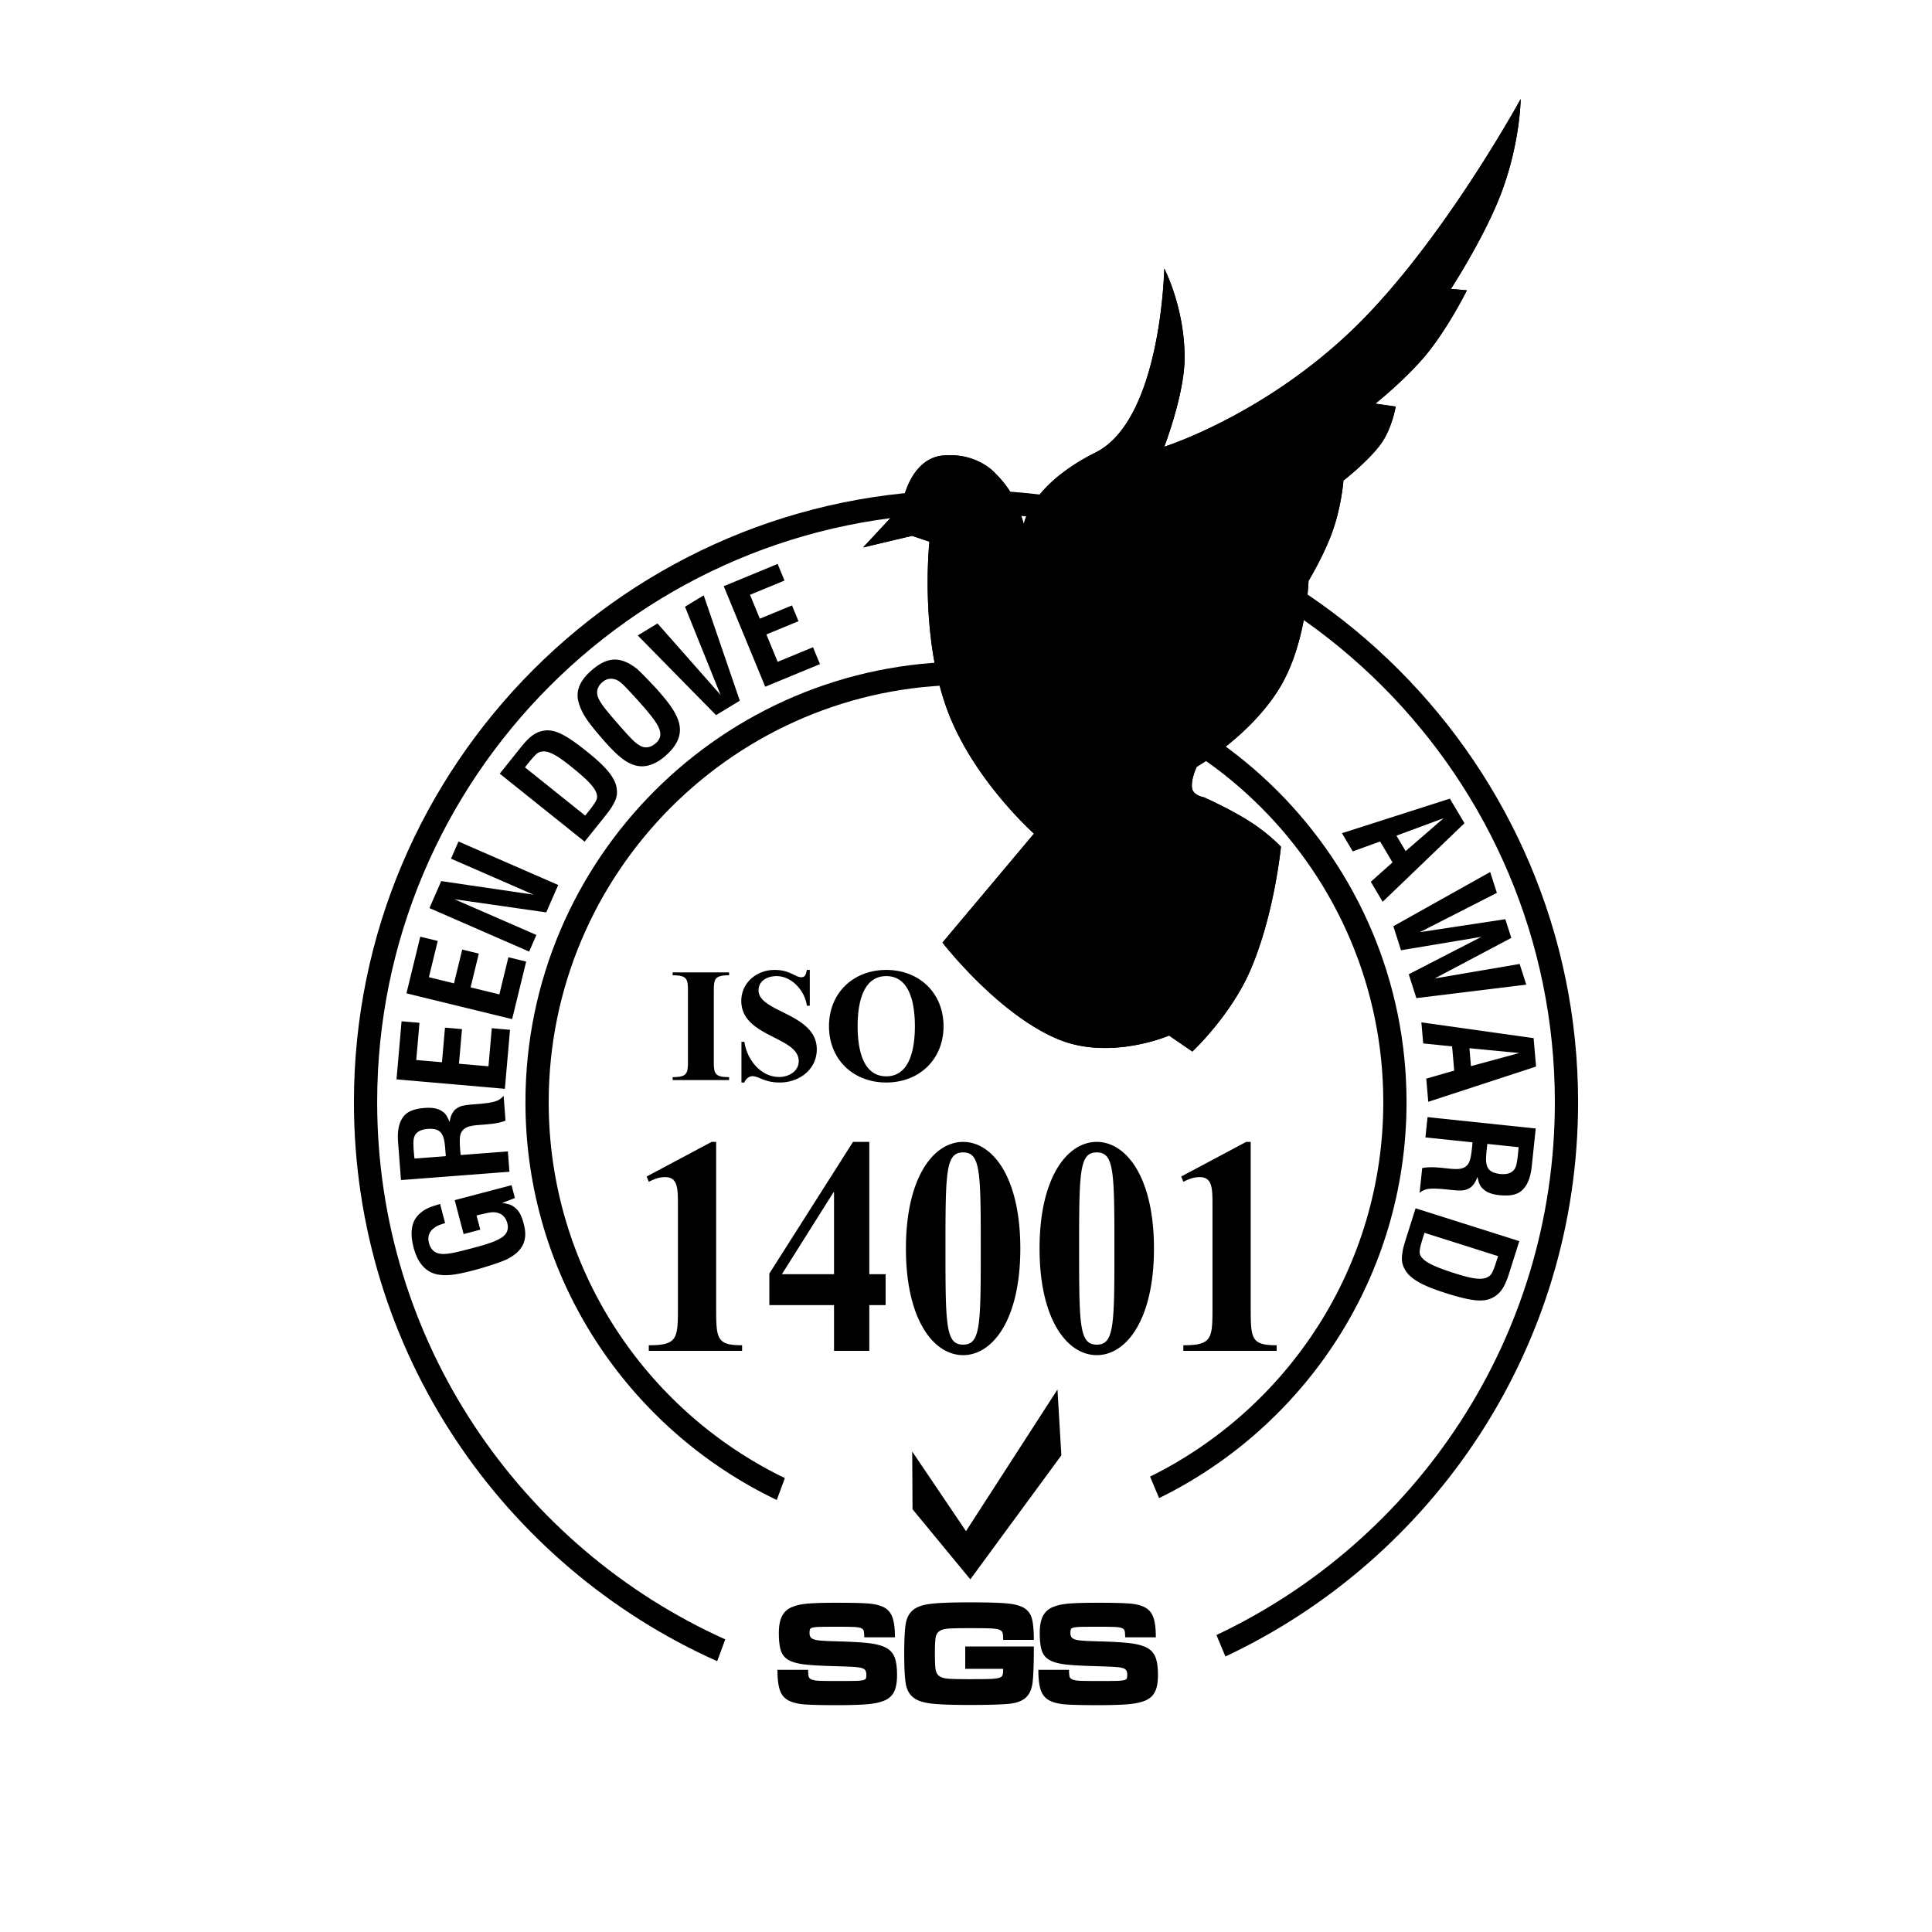 <svg xmlns="http://www.w3.org/2000/svg" width="2500" height="2500" viewBox="0 0 192.756 192.756"><g fill-rule="evenodd" clip-rule="evenodd"><path fill="#fff" d="M0 0h192.756v192.756H0V0z"/><path d="M139.324 83.372l4.701-1.738-3.785 3.281-.916-1.543zm-5.437-.244l1.076 1.814 2.729-.987 1.238 2.086-2.166 1.934 1.186 1.996 8.16-7.839-1.455-2.45-10.768 3.446zM148.676 87l.668 2.082-7.688 3.919 8.528-1.293.599 1.867-7.646 4.048 8.478-1.449.662 2.066-10.965 1.344-.761-2.381 7.254-3.735-8.024 1.338-.767-2.397L148.676 87zM146.604 104.582l4.986.477-4.832 1.311-.154-1.788zM141.811 102l.182 2.102 2.885.295.209 2.42-2.789.799.199 2.312 10.756-3.516-.246-2.838L141.811 102zM148.389 114.127l3.119.328c-.01.227-.033.451-.055.66-.121 1.154-.234 1.506-.564 1.76-.281.229-.699.305-1.225.252-.777-.084-1.203-.371-1.33-.898-.098-.359-.09-.723.002-1.605l.053-.497zm-5.963-2.672l-.213 2.023 4.691.492a5.409 5.409 0 0 1-.039.512c-.117 1.123-.238 1.551-.539 1.822-.336.314-.783.389-1.697.293l-.465-.049c-.705-.076-1.111-.102-1.537-.086-.258.004-.396.02-.734.074l-.26 2.473a1.87 1.87 0 0 1 .688-.352c.359-.1 1.07-.084 2.016.014l.135.016.148.014c1.049.111 1.383.102 1.748-.043.189-.07.367-.174.504-.326.201-.189.332-.404.535-.912.133.619.254.904.502 1.143.369.387.908.596 1.686.678 1.066.111 1.793-.041 2.266-.49.537-.504.844-1.26.963-2.4l.396-3.762-10.794-1.134zM142.121 122.998l7.342 2.326-.104.33c-.369 1.162-.521 1.494-.781 1.666-.576.418-1.453.344-3.35-.256-2.299-.727-3.207-1.205-3.518-1.824-.143-.299-.082-.691.305-1.912l.106-.33zm-.887-2.447l-.877 2.773c-.311.977-.4 1.312-.451 1.771-.09.586-.027.986.184 1.418.475 1.002 1.67 1.715 4.143 2.496 2.803.889 3.994.965 4.967.293.607-.424.977-1.035 1.357-2.242l1.025-3.232-10.348-3.277zM50.099 120.02c.615.088.887.172 1.197.402.483.357.723.793.972 1.74.356 1.355.011 2.352-1.056 3.098-.33.229-.686.414-1.053.557-.779.299-1.929.664-2.833.902-1.852.486-2.742.596-3.64.441-1.193-.215-2.013-1.137-2.423-2.695-.257-.979-.267-1.848-.005-2.508a2.36 2.36 0 0 1 .651-.904c.48-.422.899-.611 1.999-.932l.502 1.91c-.608.176-.844.283-1.141.518-.468.357-.629.867-.468 1.479.149.568.494.93 1.021 1.041.231.049.498.057.874.006.529-.062 1-.17 2.37-.531.816-.215 1.439-.393 1.879-.557a4.854 4.854 0 0 0 1.164-.555c.485-.346.659-.812.505-1.396-.1-.379-.308-.697-.588-.873a1.705 1.705 0 0 0-.518-.191c-.359-.062-.644-.018-1.405.166a5.77 5.77 0 0 0-.558.133l.372 1.414-1.662.438-.889-3.383 5.67-1.492.337 1.283-1.274.489zM44.479 115.352l-3.125.238c-.032-.223-.05-.449-.066-.658-.089-1.158-.042-1.523.237-1.834.236-.275.632-.426 1.158-.465.782-.061 1.251.145 1.47.643.162.336.22.693.287 1.58l.039.496zm6.347 1.554l-.155-2.029-4.704.359c-.027-.164-.041-.344-.054-.51-.087-1.127-.045-1.568.203-1.889.274-.369.7-.523 1.617-.594l.466-.035c.707-.055 1.111-.1 1.527-.193.254-.049.386-.09.71-.205l-.189-2.48c-.21.229-.381.363-.615.471-.335.162-1.037.277-1.983.35l-.136.01-.15.012c-1.052.08-1.379.152-1.711.357a1.261 1.261 0 0 0-.438.412c-.164.225-.252.457-.362.996-.241-.588-.412-.846-.699-1.035-.432-.314-1-.422-1.781-.363-1.067.082-1.756.361-2.139.889-.438.594-.604 1.393-.516 2.535l.289 3.771 10.82-.829zM39.56 107.688l.505-5.795 1.786.154-.323 3.711 2.568.222.301-3.453 1.696.147-.301 3.455 2.944.256.331-3.799 1.817.158-.513 5.887-10.811-.943zM40.552 99.105l1.379-5.651 1.743.425-.883 3.617 2.504.611.822-3.368 1.655.404-.822 3.367 2.87.701.903-3.705 1.773.433-1.401 5.739-10.543-2.573zM42.846 90.601l1.175-2.693 9.21 1.353-8.234-3.592.747-1.712 9.947 4.337-1.193 2.735-9.162-1.314 8.18 3.566-.724 1.659-9.946-4.339zM58.384 81.372l-6.011-4.815.216-.271c.764-.953 1.025-1.207 1.329-1.272.687-.183 1.48.201 3.033 1.445 1.882 1.507 2.557 2.28 2.623 2.97.026.33-.172.673-.973 1.673l-.217.27zm-.055 2.6l1.818-2.271c.641-.8.846-1.08 1.059-1.489.297-.515.381-.91.34-1.389-.08-1.106-.94-2.201-2.964-3.822-2.294-1.837-3.38-2.339-4.528-2.062-.721.176-1.283.614-2.074 1.602l-2.121 2.646 8.47 6.785zM61.584 72.139l-.207-.239c-1.363-1.571-1.779-2.188-1.801-2.768-.016-.385.16-.757.502-1.054.375-.326.767-.426 1.198-.321.356.089.651.292 1.06.716a56.901 56.901 0 0 1 1.844 2.012c1.294 1.491 1.715 2.184 1.702 2.813-.011.309-.16.598-.468.864-.523.454-1.095.531-1.627.194-.469-.288-.768-.587-2.203-2.217zm-1.499 1.56c1.719 1.982 2.715 2.693 3.865 2.752.789.035 1.615-.322 2.424-1.023 1.286-1.117 1.72-2.25 1.316-3.497-.273-.82-.794-1.605-1.841-2.812l-.336-.387c-.874-.938-1.532-1.605-1.933-1.976a5.54 5.54 0 0 0-.857-.573c-1.277-.668-2.372-.457-3.705.699-1.195 1.037-1.623 2.107-1.276 3.243.31 1.048.852 1.855 2.343 3.574zM63.628 63.397l1.971-1.197 6.291 7.129-3.548-8.797 1.867-1.135 3.602 10.511-2.371 1.44-7.812-7.951zM72.207 58.484l5.378-2.22.685 1.658-3.442 1.421.983 2.382 3.205-1.323.65 1.575-3.205 1.322 1.127 2.731 3.525-1.455.696 1.686-5.462 2.254-4.14-10.031zM71.217 105.73c0 1.312 0 1.736 1.525 1.736v.291H67.11v-.291c1.526 0 1.526-.424 1.526-1.736v-6.688c0-1.316 0-1.738-1.526-1.738v-.291h5.633v.291c-1.525 0-1.525.422-1.525 1.738v6.688h-.001zM80.793 100.34h-.292c-.178-1.443-1.477-2.953-3.02-2.953-.893 0-1.801.438-1.801 1.428 0 2.191 5.811 2.289 5.811 5.875 0 2.029-1.77 3.312-3.685 3.312-.844 0-1.38-.162-2.126-.486-.163-.064-.423-.146-.601-.146-.374 0-.698.309-.812.633h-.292v-4.059h.292c.244 1.738 1.607 3.508 3.474 3.508.925 0 1.948-.553 1.948-1.576 0-2.482-5.73-2.385-5.73-6.021 0-1.818 1.559-3.084 3.295-3.084.779 0 1.282.146 1.964.488.228.113.471.242.73.242.438 0 .471-.389.552-.73h.292v3.569h.001zM88.423 107.385c-2.5 0-2.857-3.1-2.857-4.998 0-1.9.357-5 2.857-5s2.856 3.1 2.856 5c.001 1.898-.356 4.998-2.856 4.998zm0 .617c3.278 0 5.713-2.287 5.713-5.615s-2.435-5.617-5.713-5.617c-3.279 0-5.714 2.289-5.714 5.617s2.435 5.615 5.714 5.615zM71.451 130.301c0 3.238 0 3.916 2.587 3.916v.557h-9.307v-.557c2.906 0 2.906-.678 2.906-3.916v-10.02c0-1.697 0-2.838-1.28-2.838-.613 0-1.066.186-1.626.463l-.214-.525 6.48-3.453h.453v16.373h.001zM78.011 127.125l5.146-8.17h.054v8.17h-5.2zm-1.254-.061v3.145h6.454v4.564h3.52v-4.564h1.627v-3.084h-1.627v-13.197h-1.626l-8.348 13.136zM96.09 134.156c-1.733 0-1.76-1.912-1.76-9.59s.027-9.59 1.76-9.59c1.734 0 1.761 1.912 1.761 9.59s-.027 9.59-1.761 9.59zm0 1.047c2.933 0 5.707-3.514 5.707-10.637s-2.773-10.639-5.707-10.639-5.706 3.516-5.706 10.639 2.773 10.637 5.706 10.637zM109.424 134.156c-1.732 0-1.76-1.912-1.76-9.59s.027-9.59 1.76-9.59c1.734 0 1.76 1.912 1.76 9.59s-.026 9.59-1.76 9.59zm0 1.047c2.934 0 5.707-3.514 5.707-10.637s-2.773-10.639-5.707-10.639c-2.932 0-5.707 3.516-5.707 10.639s2.775 10.637 5.707 10.637zM124.783 130.301c0 3.238 0 3.916 2.588 3.916v.557h-9.307v-.557c2.906 0 2.906-.678 2.906-3.916v-10.02c0-1.697 0-2.838-1.279-2.838-.613 0-1.066.186-1.627.463l-.213-.525 6.48-3.453h.451v16.373h.001zM89.499 167.105c0 .701-.093 1.252-.28 1.648-.187.398-.499.695-.935.891s-1.02.324-1.749.387c-.729.061-1.734.094-3.018.094-1.46 0-2.525-.025-3.195-.072-.67-.047-1.212-.176-1.626-.383-.415-.207-.707-.545-.876-1.014-.169-.469-.254-1.152-.254-2.057h3.062c0 .324.018.551.057.682.038.131.143.229.312.293.17.066.423.107.76.121.337.012.928.02 1.774.02.847 0 1.441-.004 1.78-.012.339-.008.593-.029.76-.064s.27-.09.308-.162c.039-.07.059-.197.059-.375 0-.26-.063-.443-.187-.549-.125-.105-.372-.18-.742-.217-.369-.037-1.029-.068-1.978-.096-1.399-.033-2.453-.09-3.161-.166-.708-.078-1.258-.219-1.65-.43a1.627 1.627 0 0 1-.801-.932c-.143-.414-.213-1.006-.213-1.775 0-.721.104-1.283.311-1.689a1.89 1.89 0 0 1 .97-.898c.44-.189.989-.309 1.648-.363.658-.053 1.601-.08 2.828-.08 1.414 0 2.449.023 3.104.07.656.045 1.188.17 1.596.373.408.201.698.535.869.998.171.461.257 1.131.257 2.006h-3.062c0-.307-.018-.523-.053-.648s-.13-.215-.284-.275c-.155-.059-.396-.096-.722-.109a41.515 41.515 0 0 0-1.691-.021c-.789 0-1.343.004-1.66.012-.317.01-.554.033-.711.066-.156.037-.251.092-.286.166-.035.076-.053.207-.053.396 0 .236.074.408.224.514.149.107.411.18.785.217.374.039.959.066 1.755.086 1.363.033 2.41.094 3.144.18.732.086 1.307.238 1.721.457.415.217.702.537.862.959.161.417.241 1.003.241 1.751zM103.146 164.273c0 1.699-.041 2.891-.123 3.574-.084.682-.311 1.191-.682 1.527s-.936.543-1.691.617-2.076.113-3.959.113c-1.728 0-2.996-.047-3.804-.143-.81-.098-1.408-.305-1.794-.623-.387-.318-.63-.781-.73-1.387-.1-.609-.149-1.596-.149-2.963 0-1.369.05-2.359.149-2.967.1-.609.343-1.072.731-1.391s.986-.525 1.793-.619c.806-.096 2.074-.143 3.804-.143 1.648 0 2.861.029 3.637.092.775.061 1.371.205 1.787.434.412.229.688.582.826 1.055.137.473.205 1.193.205 2.164h-3.059c0-.344-.021-.584-.066-.721-.043-.137-.162-.238-.354-.305-.191-.064-.488-.107-.893-.123s-1.102-.023-2.096-.023c-.991 0-1.687.016-2.084.047s-.696.123-.894.271c-.198.15-.318.375-.362.674-.042.299-.064.822-.064 1.568 0 .738.023 1.254.068 1.551.045.297.166.52.363.664.197.146.495.236.895.268.399.031 1.097.047 2.091.047.99 0 1.688-.006 2.088-.021.4-.014.695-.051.887-.109s.309-.148.354-.27c.043-.121.066-.33.066-.633h-3.785v-2.227h6.845v.002zM115.529 167.105c0 .701-.092 1.252-.279 1.648-.188.398-.5.695-.936.891-.438.195-1.02.324-1.75.387-.729.061-1.734.094-3.018.094-1.459 0-2.523-.025-3.193-.072s-1.213-.176-1.627-.383-.705-.545-.875-1.014-.256-1.152-.256-2.057h3.062c0 .324.02.551.057.682.039.131.143.229.312.293.17.066.424.107.762.121.336.012.926.02 1.771.02.848 0 1.441-.004 1.781-.012a4.59 4.59 0 0 0 .76-.064c.166-.035.27-.09.309-.162.039-.07.057-.197.057-.375 0-.26-.062-.443-.186-.549-.125-.105-.371-.18-.74-.217-.371-.037-1.029-.068-1.98-.096-1.398-.033-2.451-.09-3.16-.166-.709-.078-1.258-.219-1.648-.43a1.63 1.63 0 0 1-.803-.932c-.143-.414-.213-1.006-.213-1.775 0-.721.102-1.283.309-1.689a1.9 1.9 0 0 1 .973-.898c.439-.189.988-.309 1.646-.363.66-.053 1.602-.08 2.828-.08 1.416 0 2.449.023 3.105.07.654.045 1.188.17 1.596.373.408.201.699.535.869.998.172.461.256 1.131.256 2.006h-3.061c0-.307-.018-.523-.053-.648s-.131-.215-.285-.275c-.156-.059-.395-.096-.721-.109a41.695 41.695 0 0 0-1.693-.021c-.789 0-1.342.004-1.658.012a4.37 4.37 0 0 0-.711.066c-.156.037-.252.092-.287.166-.035.076-.053.207-.053.396 0 .236.074.408.225.514.148.107.41.18.785.217.375.039.959.066 1.754.086 1.363.033 2.41.094 3.145.18.732.086 1.307.238 1.721.457.414.217.701.537.861.959.162.417.242 1.003.242 1.751zM91.011 144.816l5.367 7.946 9.126-14.131.387 6.57-9.083 12.369-5.765-6.992-.032-5.762z"/><path d="M96.378 66.014c-24.236 0-43.954 19.717-43.954 43.953 0 17.482 10.261 32.609 25.075 39.686l.806-2.182c-13.931-6.74-23.562-21.018-23.562-37.504 0-22.957 18.677-41.634 41.634-41.634 22.958 0 41.634 18.677 41.634 41.634 0 16.369-9.498 30.555-23.268 37.354l.898 2.145c14.605-7.154 24.689-22.168 24.689-39.498.002-24.237-19.715-43.954-43.952-43.954z"/><path d="M96.378 48.899c-33.673 0-61.067 27.395-61.067 61.067 0 24.836 14.911 46.24 36.243 55.773l.805-2.178C51.91 154.36 37.63 133.805 37.63 109.965c0-32.394 26.355-58.749 58.749-58.749s58.749 26.355 58.749 58.749c0 23.465-13.83 43.756-33.764 53.162l.896 2.141c20.77-9.758 35.186-30.877 35.186-55.303-.001-33.671-27.395-61.066-61.068-61.066z"/><path d="M151.715 9.883s-7.742 14.2-16.49 22.734c-9.027 8.805-19.066 11.953-19.066 11.953s2.029-5.256 2.029-8.889c0-5.026-2.029-8.889-2.029-8.889s-.281 15.068-6.85 18.353c-6.572 3.285-7.16 7.155-7.16 7.155s-.447-1.629-1.115-2.827c-.729-1.31-1.686-2.197-1.686-2.197s-1.74-2.125-5.218-1.835c-3.478.29-4.155 5.024-4.155 5.024L86.11 54.62l4.879-1.159 1.74.579s-.986 9.073 1.705 16.586c2.521 7.037 8.728 12.545 8.728 12.545l-9.13 10.87s5.538 7.181 11.587 9.663c5.188 2.129 11.021-.387 11.021-.387l2.32 1.594s3.816-3.553 5.785-8.104c2.406-5.565 3.055-12.332 3.055-12.332s-1.221-1.3-3.078-2.491c-1.979-1.27-4.604-2.437-4.604-2.437s-1.012-.166-1.17-.833c-.199-.835.445-2.211.445-2.211s5.395-3.082 8.316-7.938c2.645-4.396 2.844-10.613 2.844-10.613s1.568-2.572 2.426-5.035c.883-2.536 1.053-4.965 1.053-4.965s2.465-1.925 3.713-3.625c1.139-1.554 1.504-3.766 1.504-3.766l-2.029-.29s3.246-2.586 5.262-5.124c2.18-2.744 3.869-6.181 3.869-6.181l-1.594-.145s3.457-5.297 5.109-9.79c1.82-4.953 1.849-9.148 1.849-9.148zM94.366 50.758a.822.822 0 1 1 .002-1.644.822.822 0 0 1-.002 1.644z"/><path d="M151.715 9.883s-7.742 14.2-16.49 22.734c-9.027 8.805-19.066 11.953-19.066 11.953s2.029-5.256 2.029-8.889c0-5.026-2.029-8.889-2.029-8.889s-.281 15.068-6.85 18.353c-6.572 3.285-7.16 7.155-7.16 7.155s-.447-1.629-1.115-2.827c-.729-1.31-1.686-2.197-1.686-2.197s-1.74-2.125-5.218-1.835c-3.478.29-4.155 5.024-4.155 5.024L86.11 54.62l4.879-1.159 1.74.579s-.986 9.073 1.705 16.586c2.521 7.037 8.728 12.545 8.728 12.545l-9.13 10.87s5.538 7.181 11.587 9.663c5.188 2.129 11.021-.387 11.021-.387l2.32 1.594s3.816-3.553 5.785-8.104c2.406-5.565 3.055-12.332 3.055-12.332s-1.221-1.3-3.078-2.491c-1.979-1.27-4.604-2.437-4.604-2.437s-1.012-.166-1.17-.833c-.199-.835.445-2.211.445-2.211s5.395-3.082 8.316-7.938c2.645-4.396 2.844-10.613 2.844-10.613s1.568-2.572 2.426-5.035c.883-2.536 1.053-4.965 1.053-4.965s2.465-1.925 3.713-3.625c1.139-1.554 1.504-3.766 1.504-3.766l-2.029-.29s3.246-2.586 5.262-5.124c2.18-2.744 3.869-6.181 3.869-6.181l-1.594-.145s3.457-5.297 5.109-9.79c1.82-4.953 1.849-9.148 1.849-9.148zM94.366 50.758a.822.822 0 1 1 .002-1.644.822.822 0 0 1-.002 1.644z"/></g></svg>